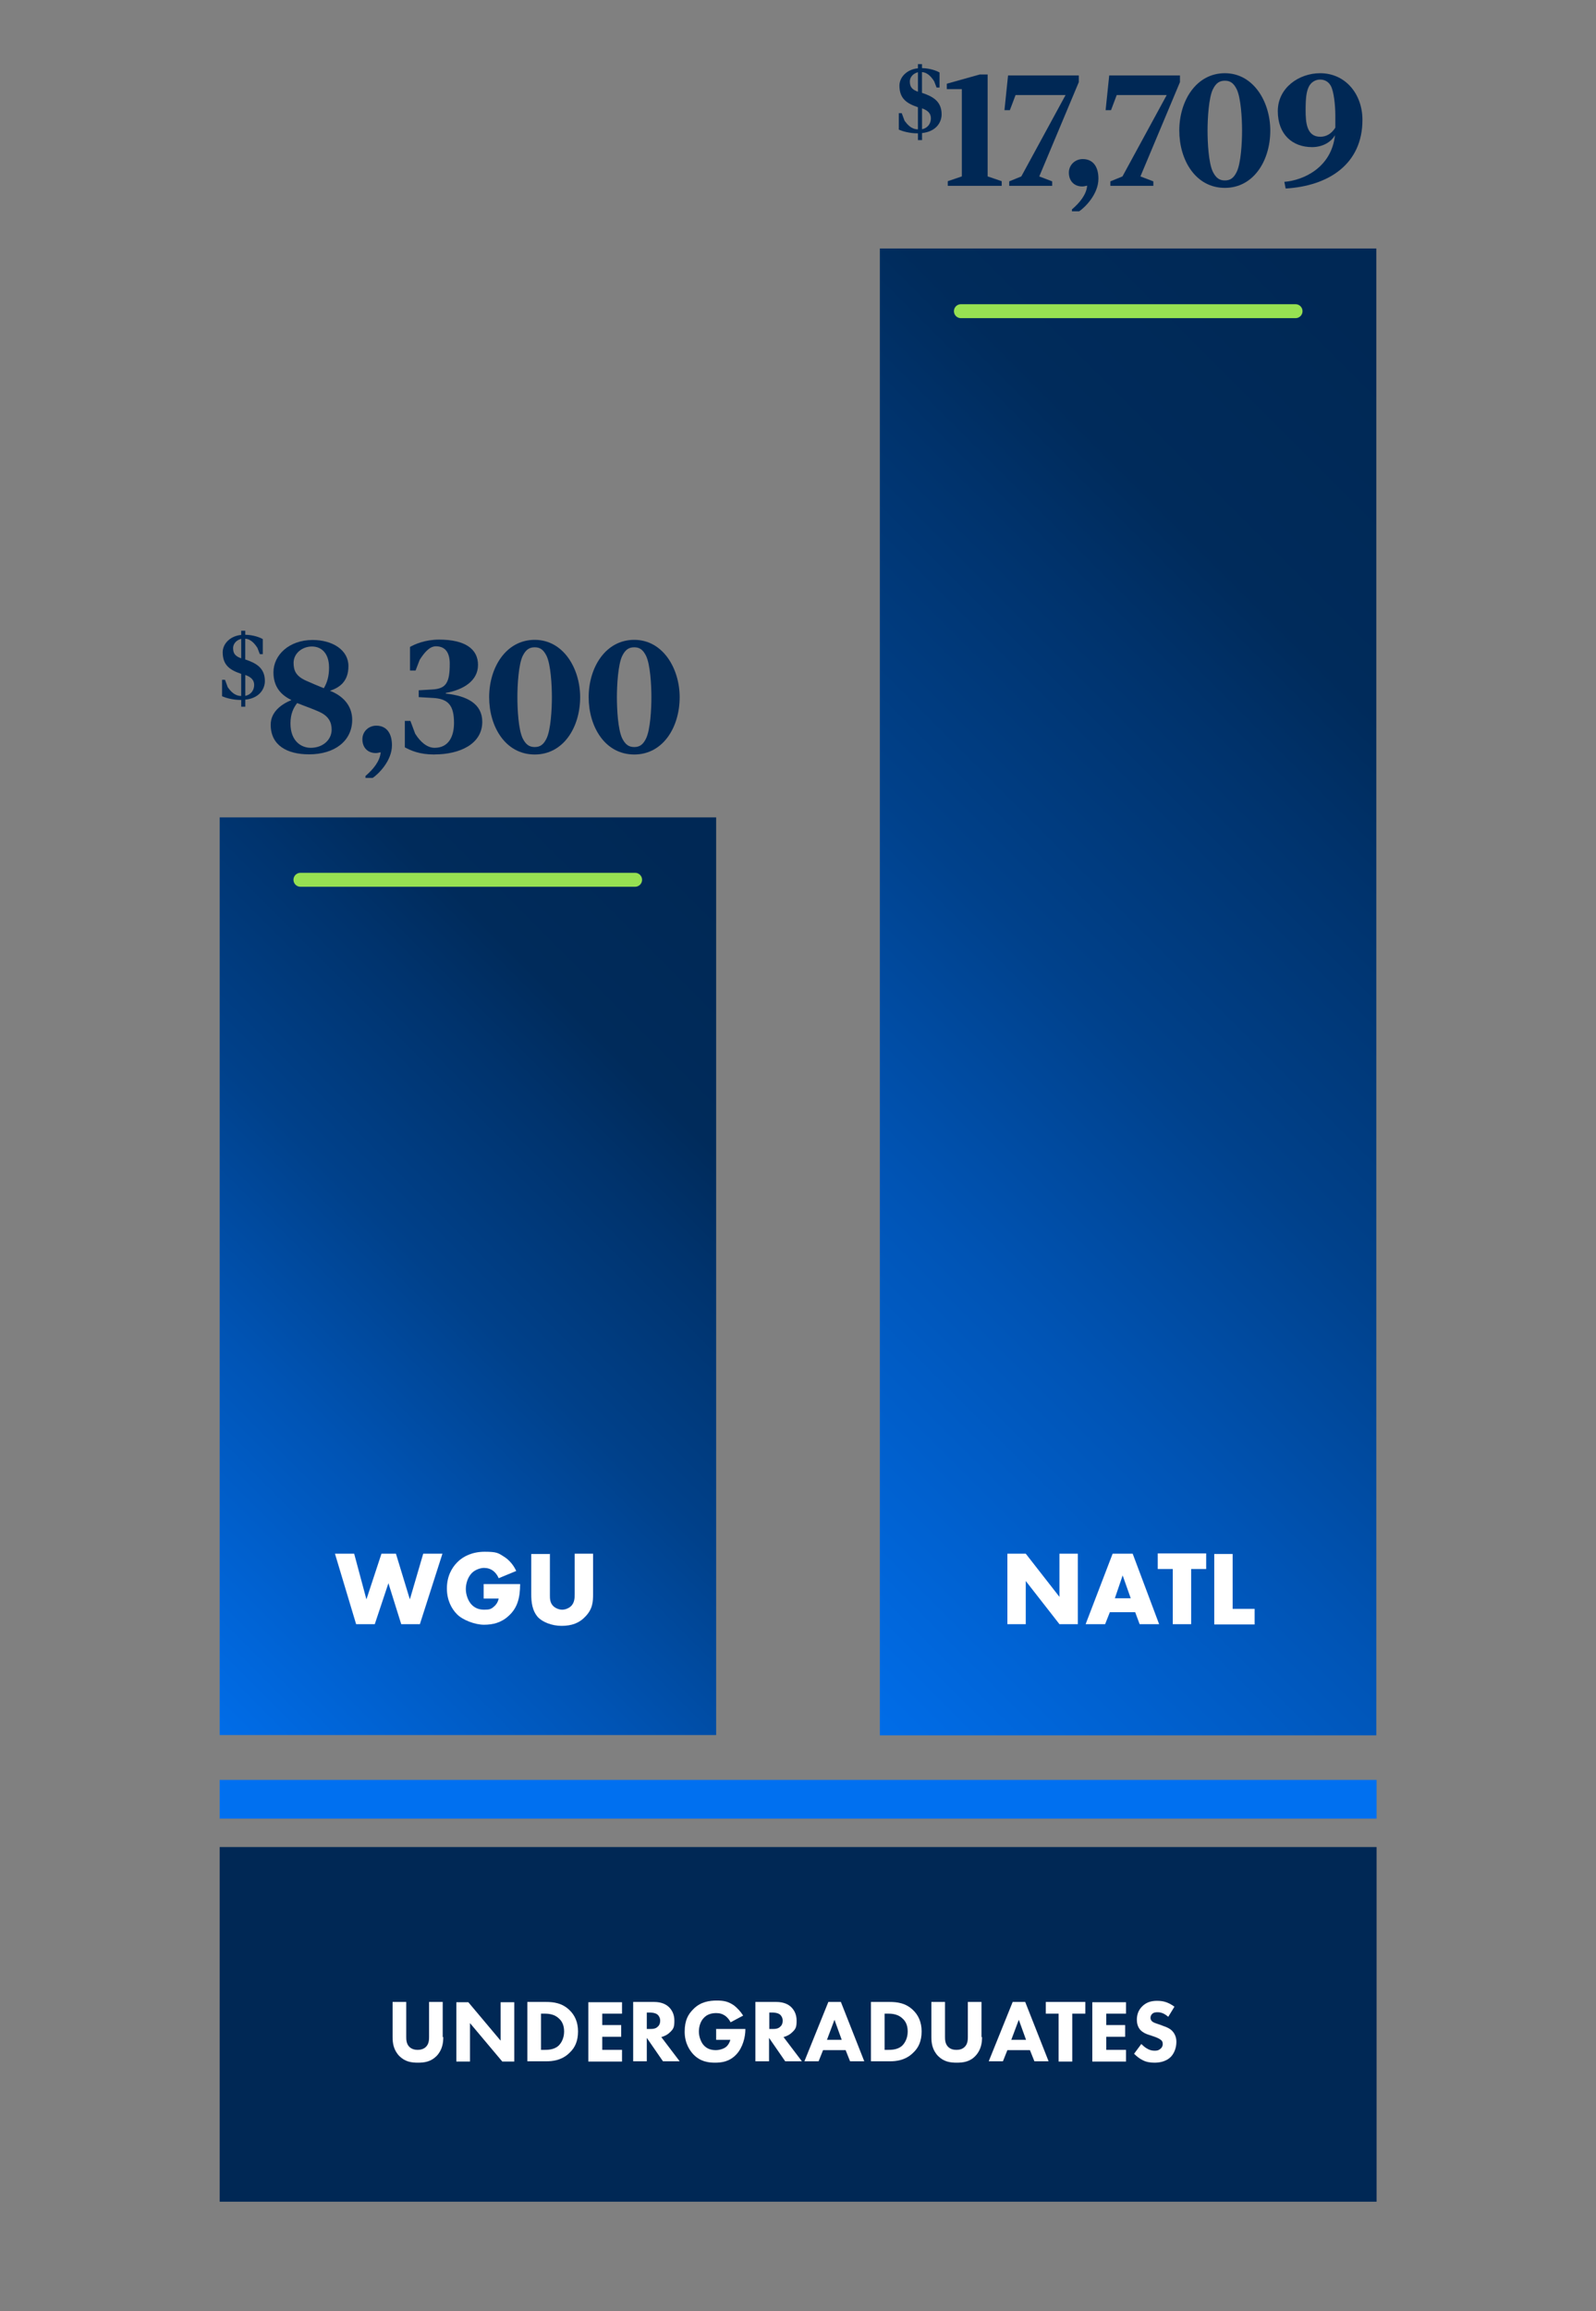 <?xml version="1.0" encoding="UTF-8"?>
<svg id="Layer_1" data-name="Layer 1" xmlns="http://www.w3.org/2000/svg" xmlns:xlink="http://www.w3.org/1999/xlink" viewBox="0 0 573.2 829.6">
  <rect x="0" y="0" width="573.2" height="829.6" fill="#808080" stroke="none"/>
  <defs>
    <style>
      .cls-1 {
        fill: url(#linear-gradient-2);
      }

      .cls-2 {
        fill: url(#linear-gradient);
      }

      .cls-3 {
        fill: #002855;
      }

      .cls-4 {
        fill: #fff;
      }

      .cls-5 {
        fill: none;
        stroke: #97e152;
        stroke-linecap: round;
        stroke-miterlimit: 10;
        stroke-width: 5px;
      }

      .cls-6 {
        fill: #0070f0;
      }
    </style>
    <linearGradient id="linear-gradient" x1="40.16" y1="646.49" x2="283.87" y2="402.78" gradientTransform="translate(0 -60.5)" gradientUnits="userSpaceOnUse">
      <stop offset="0" stop-color="#0070f0"/>
      <stop offset="0" stop-color="#006de9"/>
      <stop offset=".3" stop-color="#0054b5"/>
      <stop offset=".5" stop-color="#00418b"/>
      <stop offset=".7" stop-color="#00336d"/>
      <stop offset=".8" stop-color="#002b5b"/>
      <stop offset="1" stop-color="#002855"/>
    </linearGradient>
    <linearGradient id="linear-gradient-2" x1="225.72" y1="595.98" x2="567.63" y2="254.07" gradientTransform="translate(0 -60.5)" gradientUnits="userSpaceOnUse">
      <stop offset="0" stop-color="#0070f0"/>
      <stop offset="0" stop-color="#006de9"/>
      <stop offset=".3" stop-color="#0054b5"/>
      <stop offset=".5" stop-color="#00418b"/>
      <stop offset=".7" stop-color="#00336d"/>
      <stop offset=".8" stop-color="#002b5b"/>
      <stop offset="1" stop-color="#002855"/>
    </linearGradient>
  </defs>
  <rect class="cls-2" x="78.9" y="293.4" width="178.3" height="329.4"/>
  <g>
    <path class="cls-4" d="M127.2,557.7l4.4,16.4,5.4-16.4h5.2l5,16.4,4.8-16.4h6.9l-8.1,25.3h-6.7l-4.6-14.7-4.9,14.7h-6.7l-7.6-25.3h6.9Z"/>
    <path class="cls-4" d="M173.7,568.6h13.1c0,5-1,8.6-4.1,11.4-2.7,2.5-5.7,3.2-8.9,3.2s-7.7-1.7-9.7-3.8c-1.9-1.9-3.6-5-3.6-9.2s1.6-7.3,3.8-9.5c2.1-2.1,5.4-3.7,9.8-3.7s4.9.5,6.8,1.7c2,1.2,3.6,3.2,4.5,5.2l-6.3,2.6c-.5-1.2-1.2-2-1.8-2.5-1.1-.9-2.3-1.2-3.5-1.2s-3.1.6-4.3,1.8c-1.5,1.5-2.2,3.8-2.2,5.8s.8,4.2,2,5.5,2.7,1.9,4.6,1.9,2.5-.2,3.6-1.2c.6-.5,1.3-1.4,1.6-2.8h-5.4v-5.1h0v-.1Z"/>
    <path class="cls-4" d="M197.5,557.7v15c0,1.1,0,2.7,1.3,3.9.8.7,2,1.2,3.1,1.2s2.3-.5,3-1.1c1.5-1.3,1.5-3.2,1.5-4.6v-14.4h6.6v14.5c0,2.7-.1,5.4-2.9,8.2-2.1,2.2-4.8,3.2-8.4,3.2s-6.8-1.4-8.4-3c-2.2-2.4-2.5-5.6-2.5-8.3v-14.5h6.6l.1-.1Z"/>
  </g>
  <line class="cls-5" x1="107.9" y1="315.8" x2="228.1" y2="315.8"/>
  <rect class="cls-1" x="316" y="89.2" width="178.3" height="533.7"/>
  <g>
    <path class="cls-4" d="M361.8,583v-25.3h6.6l12.1,15.5v-15.5h6.6v25.3h-6.6l-12.1-15.5v15.5h-6.6Z"/>
    <path class="cls-4" d="M407.8,578.7h-9.2l-1.7,4.3h-7l9.7-25.3h7.2l9.5,25.3h-7l-1.6-4.3h.1ZM406.1,573.7l-2.9-8.2-2.8,8.2h5.7Z"/>
    <path class="cls-4" d="M427.8,563.2v19.8h-6.6v-19.8h-5.4v-5.6h17.4v5.6h-5.4Z"/>
    <path class="cls-4" d="M442.7,557.7v19.8h7.9v5.6h-14.5v-25.3h6.6v-.1Z"/>
  </g>
  <line class="cls-5" x1="345.1" y1="111.7" x2="465.3" y2="111.7"/>
  <rect class="cls-3" x="78.9" y="663" width="415.5" height="127.3"/>
  <rect class="cls-6" x="78.9" y="638.9" width="415.5" height="13.9"/>
  <g>
    <path class="cls-4" d="M159.2,731.2c0,2-.3,4.6-2.4,6.8-2.1,2.1-4.4,2.4-6.7,2.4s-4.6-.3-6.7-2.4c-2.1-2.2-2.4-4.7-2.4-6.8v-12.6h4.9v12.5c0,.9,0,2.5,1.1,3.6.9.9,2.1,1.1,3,1.1s2.1-.2,3-1.1c1.1-1.1,1.1-2.7,1.1-3.6v-12.5h4.9v12.6h.2Z"/>
    <path class="cls-4" d="M163.9,740v-21.3h4.3l11.6,13.8v-13.8h4.9v21.3h-4.3l-11.6-13.8v13.8h-4.9Z"/>
    <path class="cls-4" d="M196.1,718.6c2.8,0,5.8.4,8.4,2.9,1.9,1.8,3.1,4.3,3.1,7.7s-1.1,5.8-2.9,7.5c-2.9,3-6.6,3.2-8.4,3.2h-6.9v-21.3h6.8-.1ZM194.3,735.8h1.3c1,0,3.3,0,4.9-1.4,1.1-1,2.1-2.8,2.1-5.2s-.9-3.8-1.8-4.6c-1.6-1.6-3.7-1.8-5.2-1.8h-1.3v13h0Z"/>
    <path class="cls-4" d="M223.4,722.8h-7.1v4.1h6.8v4.2h-6.8v4.7h7.1v4.2h-12.1v-21.3h12.1v4.2h0v-.1Z"/>
    <path class="cls-4" d="M234.9,718.6c2.7,0,4.4.9,5.4,1.9.9.9,1.9,2.4,1.9,4.8s-.3,3-1.7,4.3c-.7.7-1.8,1.3-3,1.6l6.6,8.7h-6l-5.8-8.4v8.4h-4.9v-21.3h7.5ZM232.3,728.3h1.1c.9,0,2.1,0,2.9-.9.4-.3.8-1,.8-2.1s-.6-1.9-1-2.2c-.8-.6-2.1-.7-2.7-.7h-1.1v5.9Z"/>
    <path class="cls-4" d="M257.1,728.3h10.6v.2c0,2.6-.9,6.5-3.3,9s-5.1,2.9-7.6,2.9-5.3-.4-7.8-3c-1.2-1.3-3.1-3.9-3.1-8.1s1.3-6.3,3.1-8.1c2.6-2.7,5.9-3.1,8.4-3.1s4,.3,6,1.6c1.4,1,2.7,2.5,3.5,3.8l-4.5,2.4c-.4-.8-1.1-1.7-1.9-2.3-1-.7-2-1-3.3-1-1.9,0-3.4.6-4.4,1.7-1.2,1.2-1.8,3.1-1.8,5s.9,4,1.8,4.9c1.2,1.3,2.7,1.7,4.3,1.7s3.2-.7,3.7-1.2c.2-.1,1.1-1,1.5-2.5h-5.1v-4h0l-.1.1Z"/>
    <path class="cls-4" d="M278.8,718.6c2.7,0,4.4.9,5.4,1.9.9.9,1.9,2.4,1.9,4.8s-.3,3-1.7,4.3c-.7.7-1.8,1.3-3,1.6l6.6,8.7h-6l-5.8-8.4v8.4h-4.9v-21.3h7.5ZM276.3,728.3h1.1c.9,0,2.1,0,2.9-.9.4-.3.8-1,.8-2.1s-.6-1.9-1-2.2c-.8-.6-2.1-.7-2.7-.7h-1.1v5.9h0Z"/>
    <path class="cls-4" d="M303.7,735.9h-8.1l-1.6,4h-5.1l8.6-21.3h4.5l8.4,21.3h-5.1l-1.6-4h0ZM302.3,732.2l-2.6-7.2-2.7,7.2h5.3Z"/>
    <path class="cls-4" d="M319.5,718.6c2.8,0,5.8.4,8.4,2.9,1.9,1.8,3.1,4.3,3.1,7.7s-1.1,5.8-2.9,7.5c-2.9,3-6.6,3.2-8.4,3.2h-6.9v-21.3h6.8-.1ZM317.7,735.8h1.3c1,0,3.3,0,4.9-1.4,1.1-1,2.1-2.8,2.1-5.2s-.9-3.8-1.8-4.6c-1.6-1.6-3.7-1.8-5.2-1.8h-1.3v13h0Z"/>
    <path class="cls-4" d="M352.7,731.2c0,2-.3,4.6-2.4,6.8-2,2.1-4.4,2.4-6.7,2.4s-4.6-.3-6.7-2.4c-2.1-2.2-2.4-4.7-2.4-6.8v-12.6h4.9v12.5c0,.9,0,2.5,1.1,3.6.9.9,2,1.1,3,1.1s2.1-.2,3-1.1c1.1-1.1,1.1-2.7,1.1-3.6v-12.5h4.9v12.6h.2Z"/>
    <path class="cls-4" d="M369.9,735.9h-8.1l-1.6,4h-5.1l8.6-21.3h4.5l8.4,21.3h-5.1l-1.6-4h0ZM368.5,732.2l-2.6-7.2-2.7,7.2h5.3Z"/>
    <path class="cls-4" d="M385.1,722.8v17.2h-4.9v-17.2h-4.6v-4.2h14.2v4.2h-4.7Z"/>
    <path class="cls-4" d="M404.4,722.8h-7.1v4.1h6.8v4.2h-6.8v4.7h7.1v4.2h-12.1v-21.3h12.1v4.2h0v-.1Z"/>
    <path class="cls-4" d="M419.4,723.8c-1.6-1.4-3-1.5-3.6-1.5s-1.5,0-2.1.7c-.3.3-.5.8-.5,1.3s.2.9.5,1.2c.5.5,1.2.7,2.7,1.2l1.6.6c.9.3,2.1.8,2.9,1.6,1.2,1.2,1.6,2.7,1.6,4,0,2.2-.8,4.1-1.9,5.3-1.9,2-4.6,2.2-6,2.2s-2.9-.2-4.2-.9c-1.1-.5-2.3-1.5-3.1-2.3l2.6-3.5c.5.5,1.4,1.3,2,1.6.8.5,1.7.8,2.7.8s1.5-.1,2.2-.7c.4-.3.8-.9.8-1.7s-.3-1.2-.7-1.5c-.6-.5-1.9-1-2.5-1.2l-1.8-.6c-1-.3-2.1-.8-3-1.7-1.1-1.2-1.3-2.7-1.3-3.7,0-1.9.6-3.5,1.9-4.8,1.5-1.5,3.3-2,5.3-2s3.8.3,6.3,2.1l-2.2,3.6h0l-.2-.1Z"/>
  </g>
  <g>
    <path class="cls-3" d="M88.1,251.15v2.53h-1.47v-2.43h-.17c-2.91,0-5.44-.77-6.71-1.33v-5.9h1.06l.99,2.67c1.06,1.47,2.46,3.1,4.82,3.13v-7.94c-3.93-1.33-6.64-3.03-6.64-7.74,0-3.1,2.74-5.87,6.64-6.23v-1.5h1.47v1.43c3.01.07,5.34,1,6.29,1.57v5.4h-1.06l-.86-2.23c-.82-1.3-2.26-3.2-4.38-3.3v7.44c3.87,1.27,7.05,3.03,7.05,7.73,0,2.87-2.02,6.2-7.05,6.7ZM86.63,229.31c-2.22.6-2.91,2.23-2.91,3.27,0,1.8.55,2.9,2.91,3.73v-7ZM88.1,242.28v7.5c2.26-.5,3.18-2.23,3.18-3.93s-1.03-2.8-3.18-3.57Z"/>
    <path class="cls-3" d="M110.95,270.77c-7.81,0-13.73-3.2-13.73-10.63,0-4.57,3.76-7.32,7.45-8.86-3.58-1.72-6.46-4.57-6.46-9.95,0-6.17,5.58-11.61,14.08-11.61,7.04,0,12.85,3.54,12.85,9.38s-3.58,7.83-6.63,8.86c4.58,1.77,7.98,5.26,7.98,10.41,0,7.49-6.16,12.41-15.55,12.41ZM114.65,255.5c-2.23-1.03-5.28-2.06-7.92-3.14-1.29,1.66-2.41,3.83-2.41,7.32,0,6.35,3.87,8.75,7.28,8.75,4.4,0,7.51-2.92,7.51-6.52,0-2.57-1-4.86-4.46-6.4ZM118.17,239.55c0-4.75-2.46-7.49-6.16-7.49-3.4,0-6.57,2.4-6.57,5.89,0,2.86.94,4.8,4.52,6.4,1.82.8,3.93,1.72,6.34,2.69,1.23-2.06,1.88-4.35,1.88-7.49Z"/>
    <path class="cls-3" d="M133.84,279.23h-2.58v-.69c2.82-2.4,5.22-5.37,5.46-8.52-.53.11-1.11.29-1.76.29-2.93,0-4.81-2-4.81-4.97,0-2.69,2.17-4.86,4.99-4.86,3.7,0,5.63,2.74,5.63,7.03,0,5.6-4.87,10.35-6.92,11.72Z"/>
    <path class="cls-3" d="M156.02,270.83c-5.46,0-8.45-1.43-10.62-2.57v-9.49h2l1.7,4.57c1.88,3.03,4.34,5.09,6.98,5.09,5.11,0,6.98-4.17,6.98-8.92,0-6.29-2.05-8.69-7.57-8.98l-5.11-.29v-2.46l4.93-.29c4.87-.29,6.22-2.4,6.22-9.21,0-3.72-1.35-6.29-4.99-6.29-2.41,0-4.34,2.57-5.81,4.86l-1.47,3.83h-2v-8.46c1.7-.97,5.4-2.63,10.45-2.63,9.33,0,13.97,3.37,13.97,9.09s-5.28,8.92-11.56,10.06v.23c7.51.8,13.09,3.6,13.09,10.12,0,8-8.1,11.72-17.19,11.72Z"/>
    <path class="cls-3" d="M192.05,270.83c-10.5,0-16.37-9.95-16.37-20.58s6.04-20.58,16.37-20.58,16.31,10.35,16.31,20.58c0,10.86-6.04,20.58-16.31,20.58ZM196.27,235.38c-1.12-2.23-2.35-3.03-4.23-3.03s-3.17.8-4.28,3.03c-1.53,3.03-1.94,10.63-1.94,14.87s.35,11.66,1.94,14.87c1.11,2.17,2.35,3.03,4.28,3.03s3.17-.86,4.23-3.03c1.58-3.2,1.94-10.75,1.94-14.87,0-4.35-.41-11.78-1.94-14.87Z"/>
    <path class="cls-3" d="M227.79,270.83c-10.5,0-16.37-9.95-16.37-20.58s6.04-20.58,16.37-20.58,16.31,10.35,16.31,20.58c0,10.86-6.04,20.58-16.31,20.58ZM232.01,235.38c-1.12-2.23-2.35-3.03-4.23-3.03s-3.17.8-4.28,3.03c-1.53,3.03-1.94,10.63-1.94,14.87s.35,11.66,1.94,14.87c1.12,2.17,2.35,3.03,4.28,3.03s3.17-.86,4.23-3.03c1.58-3.2,1.94-10.75,1.94-14.87,0-4.35-.41-11.78-1.94-14.87Z"/>
  </g>
  <g>
    <path class="cls-3" d="M331.15,47.76v2.53h-1.47v-2.43h-.17c-2.91,0-5.44-.77-6.71-1.33v-5.9h1.06l.99,2.67c1.06,1.47,2.46,3.1,4.82,3.13v-7.94c-3.93-1.33-6.64-3.03-6.64-7.74,0-3.1,2.74-5.87,6.64-6.23v-1.5h1.47v1.43c3.01.07,5.34,1,6.29,1.57v5.4h-1.06l-.86-2.23c-.82-1.3-2.26-3.2-4.38-3.3v7.44c3.87,1.27,7.05,3.03,7.05,7.73,0,2.87-2.02,6.2-7.05,6.7ZM329.68,25.92c-2.22.6-2.91,2.23-2.91,3.27,0,1.8.55,2.9,2.91,3.73v-7ZM331.15,38.89v7.5c2.26-.5,3.18-2.23,3.18-3.93s-1.03-2.8-3.18-3.57Z"/>
    <path class="cls-3" d="M340.39,66.7v-1.66l5.05-1.72v-31.33h-5.4v-1.94l11.85-3.32h2.82v36.59l5.05,1.72v1.66h-19.37Z"/>
    <path class="cls-3" d="M387.45,29.48l-14.2,33.85,4.64,1.77v1.6h-15.43v-1.6l4.34-1.77,15.9-29.22h-17.96l-2.05,5.43h-1.94l1.29-12.46h25.41v2.4Z"/>
    <path class="cls-3" d="M387.57,75.85h-2.58v-.69c2.82-2.4,5.22-5.37,5.46-8.52-.53.11-1.12.29-1.76.29-2.93,0-4.81-2-4.81-4.97,0-2.69,2.17-4.86,4.99-4.86,3.7,0,5.63,2.74,5.63,7.03,0,5.6-4.87,10.35-6.92,11.72Z"/>
    <path class="cls-3" d="M423.78,29.48l-14.2,33.85,4.64,1.77v1.6h-15.43v-1.6l4.34-1.77,15.9-29.22h-17.96l-2.05,5.43h-1.94l1.29-12.46h25.41v2.4Z"/>
    <path class="cls-3" d="M439.91,67.44c-10.5,0-16.37-9.95-16.37-20.58s6.04-20.58,16.37-20.58,16.31,10.35,16.31,20.58c0,10.86-6.04,20.58-16.31,20.58ZM444.14,32c-1.12-2.23-2.35-3.03-4.23-3.03s-3.17.8-4.28,3.03c-1.53,3.03-1.94,10.63-1.94,14.87s.35,11.66,1.94,14.87c1.12,2.17,2.35,3.03,4.28,3.03s3.17-.86,4.23-3.03c1.58-3.2,1.94-10.75,1.94-14.87,0-4.35-.41-11.78-1.94-14.87Z"/>
    <path class="cls-3" d="M474.12,26.28c9.16,0,15.2,7.55,15.2,16.75,0,15.89-12.15,23.73-27.58,24.64l-.47-2.4c6.69-.51,16.9-4.97,18.19-16.75-1.58,2.8-4.87,4.29-8.22,4.29-7.04,0-12.32-4.52-12.32-12.92s7.63-13.61,15.2-13.61ZM474.18,49.09c2.11,0,3.99-1.03,5.4-3.26v-4.46c0-3.54-.53-8.63-1.64-10.58-.82-1.49-2.23-2.23-3.81-2.23-1.7,0-3.23.92-4.05,2.52-.88,1.77-1.17,4.06-1.17,8.46s.35,9.55,5.28,9.55Z"/>
  </g>
</svg>